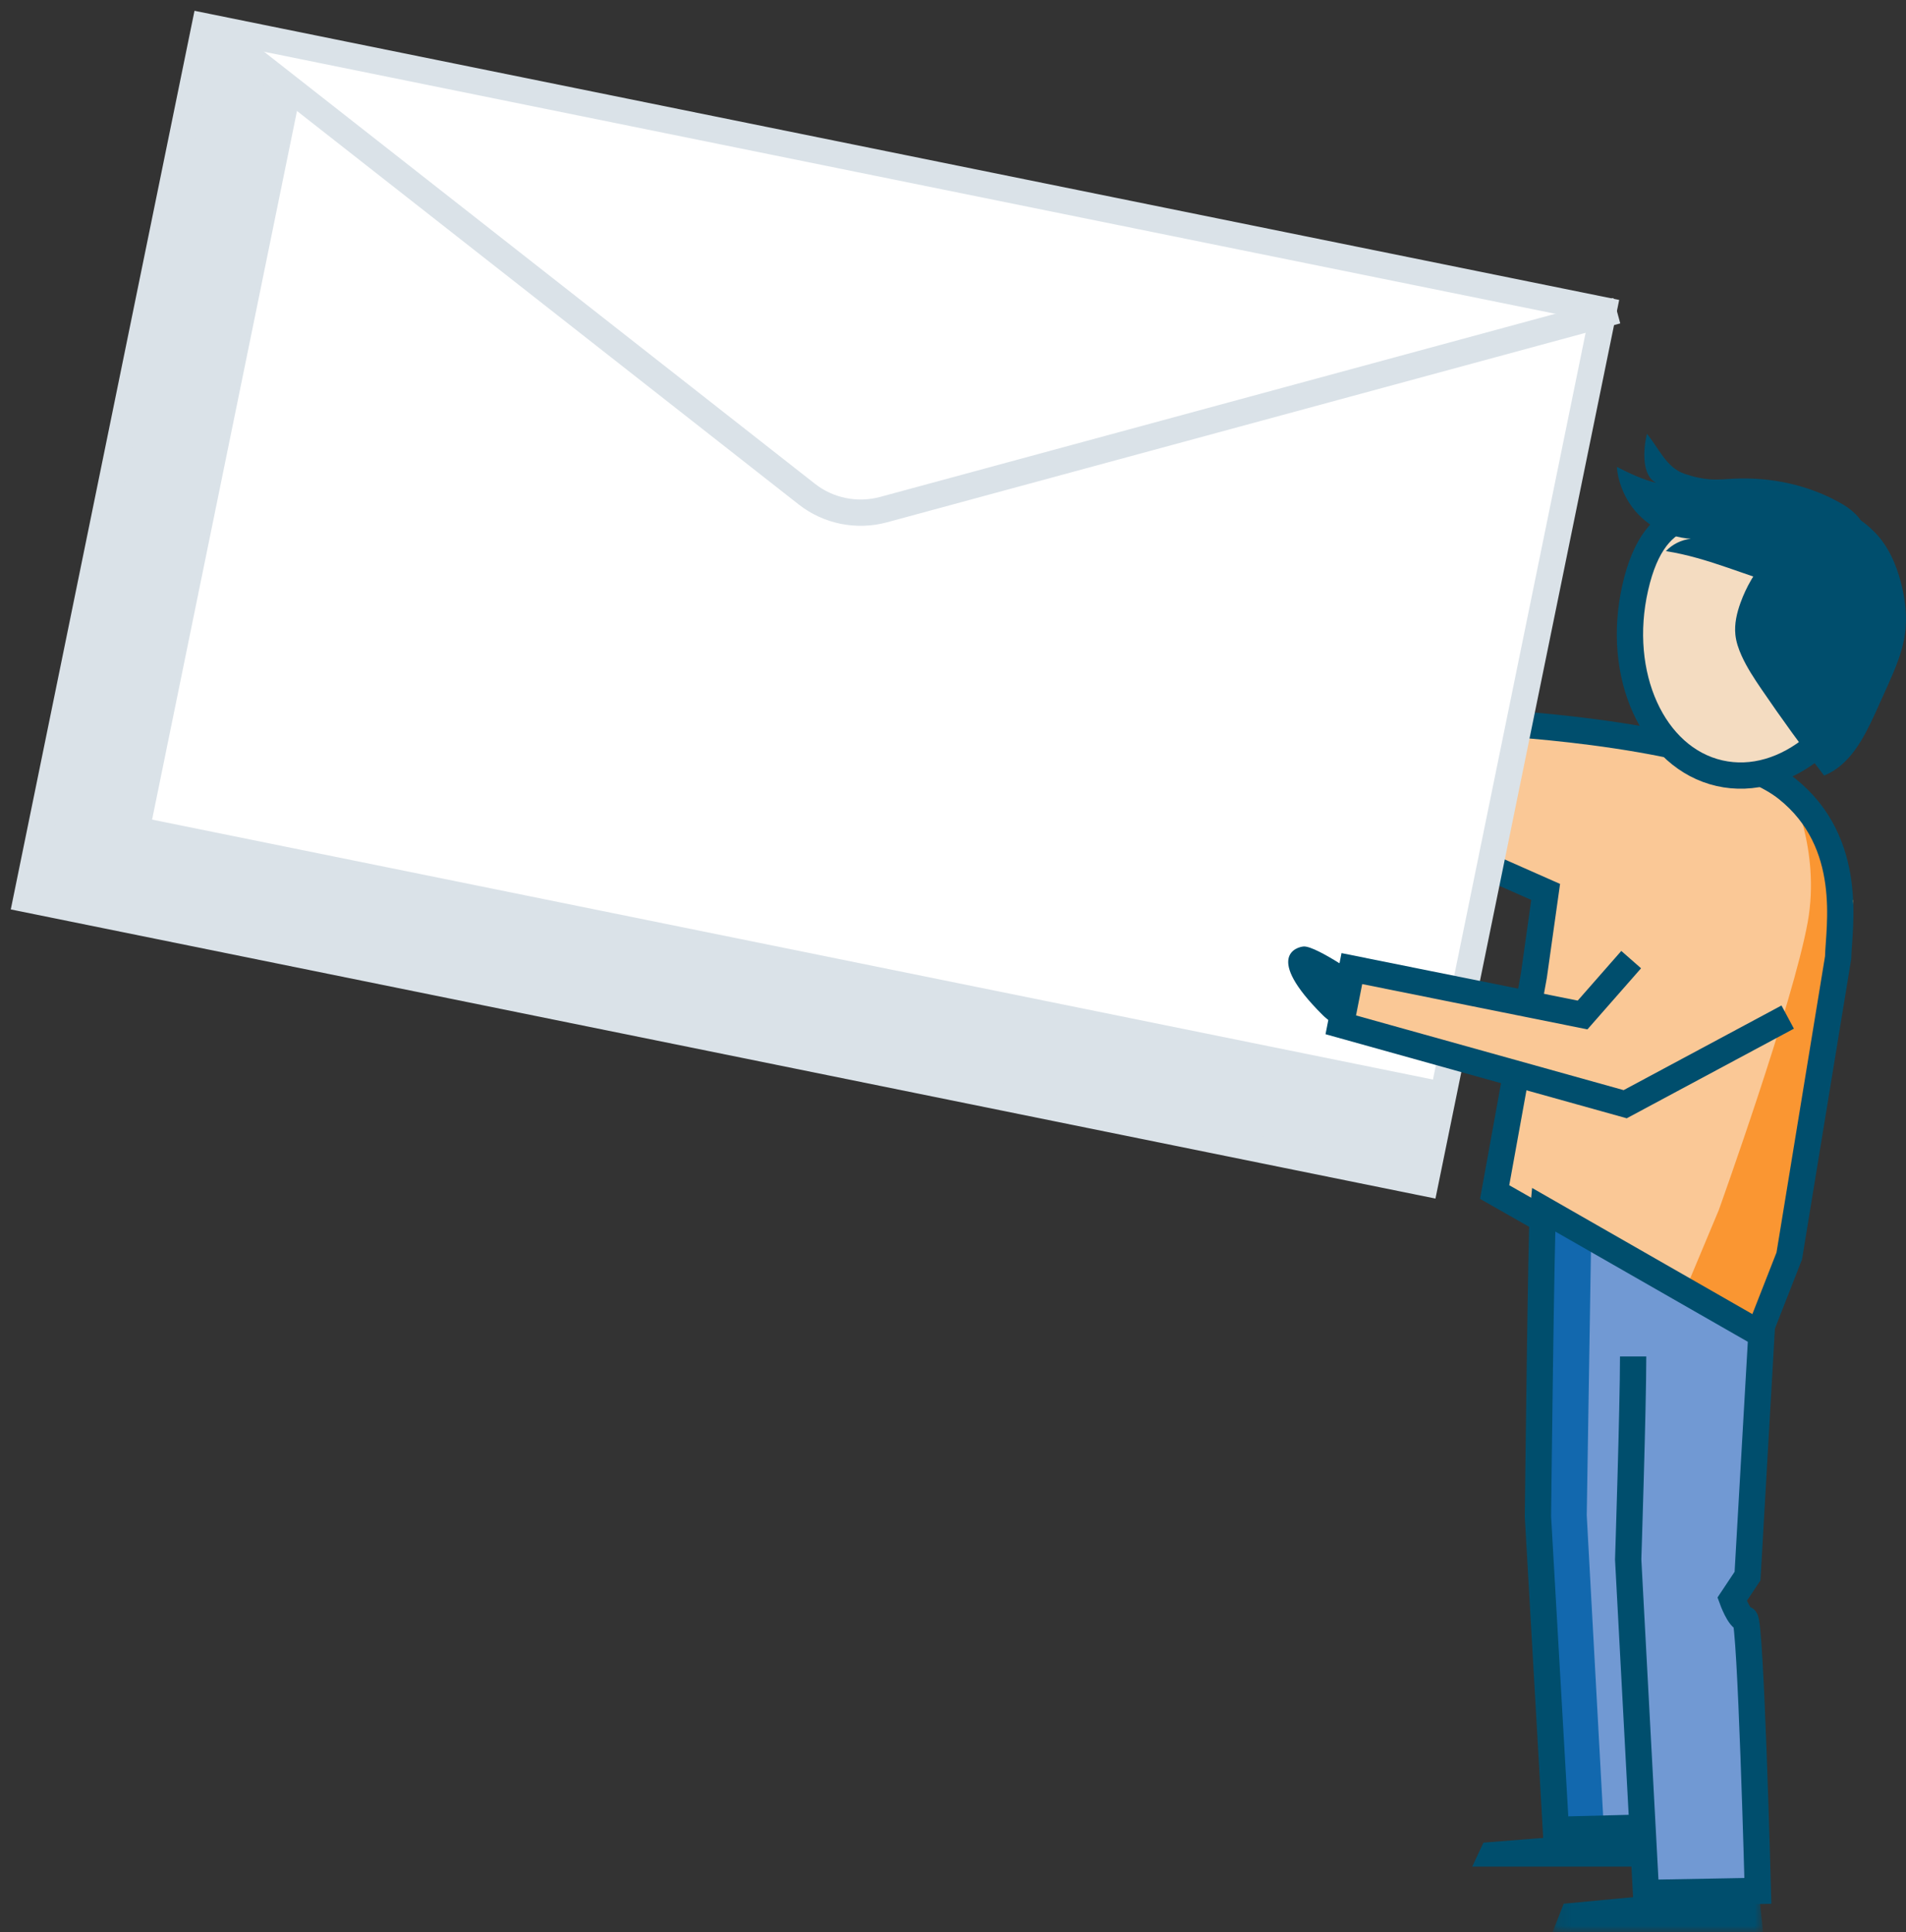 <?xml version="1.0" encoding="UTF-8"?>
<svg width="145px" height="147px" viewBox="0 0 145 147" version="1.1" xmlns="http://www.w3.org/2000/svg" xmlns:xlink="http://www.w3.org/1999/xlink">
    <rect x="0" y="0" width="145" height="147" fill="#333333" stroke="none"/>
    <!-- Generator: Sketch 63.1 (92452) - https://sketch.com -->
    <title>immobilie-verkaufen-fiducia-vopt-briefe-nur-diese-seite.svg</title>
    <desc>Created with Sketch.</desc>
<defs>
        <polygon id="path-1" points="0.195 0.826 14.934 0.826 14.934 4 0.195 4"></polygon>
        <polygon id="path-3" points="0.104 0.419 16.129 0.419 16.129 4 0.104 4"></polygon>
    </defs>
    <g id="Illustrations" stroke="none" stroke-width="1" fill="none" fill-rule="evenodd">
        <g transform="translate(-4015, -2059)">
            <g id="illustrationen-/-karakter-/-fallschirm-/-farbig" transform="translate(3888, 1953)">
                <g id="Group-62">
                    <path d="M96.917,66.924 C96.917,66.924 89.814,45.695 69.003,39.935 C48.192,34.177 36.228,57.976 36.228,57.976 C36.228,57.976 26.254,43.588 12.312,49.604 C-1.631,55.621 0.388,70.718 0.388,70.718 C0.388,70.718 -9.328,-10.362 68.484,1.112 C151.526,13.358 126.442,85 126.442,85 C126.442,85 130.782,63.037 119.016,56.459 C107.25,49.882 96.917,66.924 96.917,66.924" id="Fill-1" fill="#F9E9DC"></path>
                    <path d="M0.491,70.418 C0.502,70.523 0.509,70.582 0.509,70.582 C0.509,70.582 0.502,70.522 0.491,70.418" id="Fill-3" fill="#FCF5E3"></path>
                    <path d="M91.117,6.923 C91.417,6.968 91.702,7.02 92,7.066 C85.321,4.483 77.52,2.438 68.415,1.104 C-7.149,-9.966 -0.086,65.767 0.367,70 C0.191,68.249 -0.707,54.815 12.3,49.237 C16.904,47.264 21.069,47.509 24.589,48.713 C29.182,26.566 44.265,0.06 91.117,6.923" id="Fill-5" fill="#FA9632"></path>
                    <line x1="36" y1="58" x2="45" y2="166" id="Stroke-7" stroke="#004E6D" stroke-width="2" stroke-linejoin="bevel"></line>
                    <line x1="40" y1="165" x2="0" y2="70" id="Stroke-9" stroke="#004E6D" stroke-width="2" stroke-linejoin="bevel"></line>
                    <line x1="58" y1="173" x2="126" y2="84" id="Stroke-11" stroke="#004E6D" stroke-width="2" stroke-linejoin="bevel"></line>
                    <line x1="97" y1="67" x2="57" y2="173" id="Stroke-13" stroke="#004E6D" stroke-width="2" stroke-linejoin="bevel"></line>
                    <path d="M96.917,66.924 C96.917,66.924 89.814,45.695 69.003,39.935 C48.192,34.177 36.228,57.976 36.228,57.976 C36.228,57.976 26.254,43.588 12.312,49.604 C-1.631,55.621 0.388,70.718 0.388,70.718 C0.388,70.718 -9.328,-10.362 68.484,1.112 C151.526,13.358 126.442,85 126.442,85 C126.442,85 130.782,63.037 119.016,56.459 C107.25,49.882 96.917,66.924 96.917,66.924 Z" id="Stroke-15" stroke="#004E6D" stroke-width="2" stroke-linejoin="bevel"></path>
                    <path d="M64.979,188.998 L65.801,188.968 C67.06,188.921 68.044,187.832 67.998,186.537 L67.383,169.26 C67.338,167.965 66.28,166.954 65.02,167.002 L64.198,167.031 C62.939,167.079 61.955,168.168 62.002,169.463 L62.614,186.738 C62.661,188.035 63.719,189.046 64.979,188.998" id="Fill-17" fill="#004E6D"></path>
                    <polygon id="Fill-19" fill="#92CEF7" points="40.234 198 39.763 201.799 34 222.749 41.642 252.986 46.862 253 42.804 225.376 49.078 208.629 55.939 227.494 74.353 244.037 80 241.609 64.683 222.701 61.288 203.124 59.287 198.187"></polygon>
                    <polygon id="Fill-21" fill="#4A9BD7" points="78.304 243 62.906 224.004 59.494 204.335 57.482 199.375 41 199.214 41.026 199 60.178 199.188 62.19 204.148 65.603 223.817 81 242.813"></polygon>
                    <polygon id="Fill-23" fill="#4A9BD7" points="43.064 253 40 225.418 46.662 208 48 209.867 42.851 225.232 47.308 252.972"></polygon>
                    <path d="M74.278,243.568 L78.898,241.341 L64.449,222.784 L61.061,203.085 L59.009,198.82 L41.497,199.21 L41.23,201.244 L34.229,222.871 L41.791,252.819 L46.818,252.82 L42.803,225.361 L47.465,209.541 L40.196,201.154 L40.791,199.254 L49.578,208.495 L56.54,226.66 L74.278,243.568 Z M81,241.403 L73.216,245.131 L55.003,227.707 L48.874,211.692 L45,226.364 L48.801,255 L40.194,254.472 L32,222.285 L39.256,200.579 L39.771,197.323 L60.15,197 L62.753,202.49 L66.293,222.012 L81,241.403 Z" id="Fill-25" fill="#004E6D"></path>
                    <g id="Group-29" transform="translate(34, 252)">
                        <mask id="mask-2" fill="white">
                            <use xlink:href="#path-1"></use>
                        </mask>
                        <g id="Clip-28"></g>
                        <polygon id="Fill-27" fill="#004E6D" mask="url(#mask-2)" points="14.934 4.001 0.195 3.397 0.892 1.105 14.762 0.826"></polygon>
                    </g>
                    <polygon id="Fill-30" fill="#004E6D" points="81 242.576 69.361 249 69 246.521 79.038 240"></polygon>
                    <polygon id="Fill-32" fill="#C8DBC6" points="43.252 161.599 56.895 161.529 69.813 156.713 70.167 141 72.984 142.104 75 163.705 61.189 171.689 62.287 194.451 61.185 202 40.514 197.48 40.375 171.473 26.768 165.57 20 149.216 21.942 146.703 30.486 159.737"></polygon>
                    <polygon id="Fill-34" fill="#8CAF9C" points="56 170.144 72.562 163 75 164.249 60.976 172"></polygon>
                    <polygon id="Fill-36" fill="#8CAF9C" points="29.613 163 20.753 150.591 20 149.493 21.904 147 31 160.244"></polygon>
                    <polygon id="Fill-38" fill="#8CAF9C" points="57.109 194.528 56 170 60.945 171.206 62 194.503 60.898 202 56.324 201.865"></polygon>
                    <polygon id="Stroke-40" stroke="#004E6D" stroke-width="2" stroke-linejoin="bevel" points="43.252 161.678 56.895 161.609 69.813 156.802 69.407 141 73.225 141.606 75 163.781 61.189 171.749 62.287 194.466 61.185 202 40.514 197.489 39.489 188.683 40.375 171.534 26.768 165.642 20 149.32 21.942 146.812 30.486 159.821"></polygon>
                    <path d="M23,147.538 C23,147.538 21.832,142.991 21.085,142.341 C20.7,142.007 18.478,140.716 19.113,146.902 C19.235,148.076 20.01,150 20.01,150 L23,147.538 Z" id="Fill-42" fill="#004E6D"></path>
                    <path d="M69,143 C69,143 69.446,138.894 69.402,137.866 C69.297,135.428 72.585,134.945 72.976,139.079 C73.078,140.175 72.823,142.127 72.823,142.127 L69,143 Z" id="Fill-44" fill="#004E6D"></path>
                    <path d="M39.006,152.88 L40.223,154.27 C40.223,154.27 40.605,152.381 40.717,151.784 C40.8,151.337 41.266,149.724 41.266,149.724 C41.266,149.724 43.535,152.589 49.979,152.559 C54.262,152.538 57.812,150.789 57.96,150.438 C57.96,150.438 58.526,152.859 58.409,153.66 C58.166,155.314 57.665,158 57.665,158 L58.94,157.67 C58.94,157.67 59.175,157.253 59.935,153.222 C60.116,152.255 59.939,150.571 59.148,148.051 C58.358,145.53 56.753,142.881 50.285,142.115 C43.205,141.276 39.994,145.3 39.994,145.3 L41.432,145.567 C41.432,145.567 40.47,146.318 39.632,148.804 C38.896,150.983 39.006,152.88 39.006,152.88" id="Fill-46" fill="#004E6D"></path>
                    <path d="M49.748,163.998 C44.779,163.891 40.864,158.441 41.004,151.824 C41.144,145.21 44.937,144.908 49.905,145.015 C54.874,145.123 59.137,145.599 58.997,152.214 C58.858,158.831 54.717,164.107 49.748,163.998" id="Fill-48" fill="#F4DCC1"></path>
                    <path d="M55.776,143.408 C53.245,142.546 50.45,142.503 47.855,143.159 C47.377,143.28 46.903,143.425 46.417,143.503 C45.746,143.611 45.06,143.59 44.386,143.504 C43.015,143.328 41.661,142.858 40.594,142 C40.565,143.131 41.407,144.227 42.529,144.52 C41.675,144.518 40.822,144.396 40.004,144.159 C39.954,144.982 40.417,145.76 41.008,146.35 C42.219,147.564 44.04,148.172 45.763,147.94 C45.122,148.145 44.561,148.582 44.216,149.147 C47.263,149.013 50.274,149.786 53.318,149.976 C54.256,150.034 55.256,150.022 56.053,149.537 C57.135,148.877 57.666,147.378 57.942,146.219 C58.288,144.778 57.021,143.83 55.776,143.408" id="Fill-50" fill="#004E6D"></path>
                    <path d="M53.857,146.275 C52.726,146.062 51.393,145.999 49.884,145.966 C44.563,145.852 42.043,146.394 41.928,151.84 C41.799,157.926 45.318,162.96 49.767,163.052 C51.874,163.098 53.894,162.028 55.457,160.04 C57.08,157.975 58.01,155.186 58.074,152.189 C58.158,148.196 56.609,146.793 53.857,146.275 M48.454,164.865 C43.559,163.943 39.864,158.396 40.004,151.8 C40.172,143.81 45.58,143.926 49.926,144.021 C54.246,144.112 60.165,144.244 59.996,152.231 C59.925,155.651 58.846,158.855 56.962,161.252 C55.017,163.728 52.447,165.058 49.726,164.998 C49.294,164.99 48.87,164.945 48.454,164.865" id="Fill-52" fill="#004E6D"></path>
                    <path d="M53,147.929 C53,147.929 55.14,149.81 56.136,151.099 C57.134,152.388 58,155 58,155 L57.236,147 L53,147.929 Z" id="Fill-54" fill="#0066B3"></path>
                    <path d="M59.438,148.338 C59.818,149.41 60.051,150.539 59.991,151.654 C59.931,152.807 59.56,153.908 59.182,154.989 C58.958,155.629 58.73,156.268 58.498,156.905 C57.907,158.523 57.164,160.269 55.575,161 C54.017,159.243 52.512,157.444 51.058,155.606 C50.522,154.93 49.992,154.244 49.58,153.493 C49.346,153.068 49.151,152.619 49.061,152.15 C48.928,151.458 49.029,150.753 49.209,150.085 C49.771,147.991 51.126,146.156 52.932,144.941 C53.567,144.512 54.348,143.987 55.172,144 C56.004,144.013 56.815,144.601 57.42,145.129 C58.401,145.984 59.019,147.153 59.438,148.338" id="Fill-56" fill="#004E6D"></path>
                </g>
            </g>
            <g id="illustrationen-/-karakter-/-brief-/-farbig" transform="translate(4017, 2061)">
                <g id="Group-42">
                    <path d="M112.2,88.683 L131.832,100 L134.33,93.541 L137.413,70.241 C138.011,69.083 139.28,62.129 134.148,57.994 C129.016,53.86 112.409,53 112.409,53 L102,60.572 L116.031,65.851 L115.141,72.24 L112.2,88.683 Z" id="Fill-1" fill="#FAC896"></path>
                    <path d="M128.755,90.058 C128.755,90.058 134.424,74.272 135.526,68.132 C136.511,62.637 134.182,58 134.182,58 L139,66.531 L134.37,92.543 L131.775,100 L126,96.639 L128.755,90.058 Z" id="Fill-3" fill="#FA9632"></path>
                    <path d="M111.707,88.683 L131.59,100 L134.12,93.541 L137.837,70.846 C137.881,68.605 139.133,62.129 133.936,57.994 C128.738,53.86 111.919,53 111.919,53 L102,59.842 L115.587,65.851 L114.687,72.24 L111.707,88.683 Z" id="Stroke-5" stroke="#004E6D" stroke-width="2"></path>
                    <polygon id="Fill-7" fill="#004E6D" points="126 140 110 140 110.854 138.175 125.616 137"></polygon>
                    <g id="Group-11" transform="translate(116, 141)">
                        <mask id="mask-4" fill="white">
                            <use xlink:href="#path-3"></use>
                        </mask>
                        <g id="Clip-10"></g>
                        <polygon id="Fill-9" fill="#004E6D" mask="url(#mask-4)" points="16.129 4.001 0.104 4.001 0.959 1.821 15.744 0.419"></polygon>
                    </g>
                    <path d="M122.379,102.983 C122.375,106.452 121.864,116.633 121.864,116.633 L123.221,142 L131.731,141.844 C131.731,141.844 131.183,121.165 130.752,121.165 C130.321,121.165 129.774,119.657 129.774,119.657 L130.944,117.898 L131.928,101.082 L132,99.514 L115.387,90 C115.275,93.845 115,113.371 115,113.371 L116.366,137.199 L122.456,137.044" id="Fill-12" fill="#7199D3"></path>
                    <path d="M114.492,89.905 L114.496,89.907 C114.512,88.913 114.514,88.735 114.492,89.905" id="Fill-14" fill="#7199D3"></path>
                    <path d="M118.712,113.271 C118.712,113.271 118.945,98.806 119.048,92.216 L115.371,90 C115.303,94.534 115,113.271 115,113.271 L116.293,137 L120,136.9 L118.712,113.271 Z" id="Fill-16" fill="#1268AE"></path>
                    <path d="M122.242,101.189 C122.242,105.053 121.865,116.633 121.865,116.633 L123.221,142 L131.731,141.844 C131.731,141.844 131.183,121.166 130.752,121.166 C130.321,121.166 129.774,119.656 129.774,119.656 L130.944,117.898 L132,99.513 L115.387,90 C115.249,91.282 115,113.371 115,113.371 L116.366,137.2 L122.456,137.044" id="Stroke-18" stroke="#004E6D" stroke-width="2"></path>
                    <path d="M128.806,56.818 C123.756,55.663 120.89,49.338 122.405,42.691 C123.919,36.045 127.853,36.54 132.903,37.695 C137.952,38.851 142.204,40.227 140.689,46.874 C139.175,53.521 133.854,57.973 128.806,56.818" id="Fill-20" fill="#F4DCC1"></path>
                    <path d="M138.143,36.34 C135.678,34.907 132.753,34.274 129.885,34.417 C129.355,34.444 128.826,34.495 128.297,34.475 C127.571,34.447 126.854,34.282 126.167,34.05 C124.767,33.578 124.219,32.122 123.29,31 C123.007,32.177 122.879,34.184 123.991,34.724 C123.096,34.544 121.807,33.936 121,33.515 C121.08,34.579 121.499,35.581 121.988,36.322 C122.991,37.848 124.767,38.868 126.627,38.985 C125.908,39.067 125.222,39.407 124.735,39.926 C127.963,40.425 130.951,41.867 134.104,42.705 C135.075,42.962 136.128,43.159 137.072,42.819 C138.355,42.355 139.244,40.895 139.793,39.741 C140.475,38.303 139.356,37.044 138.143,36.34" id="Fill-22" fill="#004E6D"></path>
                    <path d="M142.613,42.311 C142.948,43.59 143.106,44.926 142.922,46.234 C142.731,47.586 142.183,48.862 141.627,50.113 C141.298,50.855 140.962,51.595 140.625,52.332 C139.764,54.203 138.71,56.22 136.768,57 C135.117,54.858 133.532,52.67 132.012,50.44 C131.452,49.618 130.9,48.784 130.493,47.882 C130.262,47.371 130.077,46.835 130.02,46.28 C129.935,45.46 130.129,44.635 130.408,43.859 C131.285,41.426 133.067,39.337 135.314,37.997 C136.106,37.525 137.079,36.947 138.044,37.004 C139.023,37.059 139.914,37.791 140.571,38.44 C141.635,39.493 142.243,40.896 142.613,42.311" id="Fill-24" fill="#004E6D"></path>
                    <path d="M128.806,56.818 C123.756,55.663 120.89,49.338 122.405,42.691 C123.919,36.045 127.853,36.54 132.903,37.695 C137.952,38.851 142.204,40.227 140.689,46.874 C139.175,53.521 133.854,57.973 128.806,56.818 Z" id="Stroke-26" stroke="#004E6D" stroke-width="2"></path>
                    <polygon id="Fill-28" fill="#FFFFFF" points="106.424 88 0 66.402 13.576 0 120 21.597"></polygon>
                    <polygon id="Fill-30" fill="#DAE2E8" points="9.571 60.35 20.729 5.776 13.577 0 0 66.402 106.43 88 108 80.325"></polygon>
                    <polygon id="Stroke-32" stroke="#DAE2E8" stroke-width="2" points="106.424 88 0 66.402 13.576 0 120 21.597"></polygon>
                    <path d="M14,0 L59.374,35.585 C61.023,36.88 63.194,37.317 65.221,36.767 L121,21.637" id="Stroke-34" stroke="#DAE2E8" stroke-width="2"></path>
                    <path d="M102,72.674 C102,72.674 98.165,69.936 97.174,70.001 C96.663,70.036 94.129,70.741 98.617,75.213 C99.47,76.062 101.307,77 101.307,77 L102,72.674 Z" id="Fill-36" fill="#004E6D"></path>
                    <polyline id="Fill-38" fill="#FAC896" points="122.244 71 117.605 74.271 100.849 71.683 100 75.961 121.785 82 129 77.922"></polyline>
                    <polyline id="Stroke-40" stroke="#004E6D" stroke-width="2" points="122.093 71 118.395 75.213 100.843 71.683 100 75.961 121.637 82 134 75.372"></polyline>
                </g>
            </g>
        </g>
    </g>
</svg>